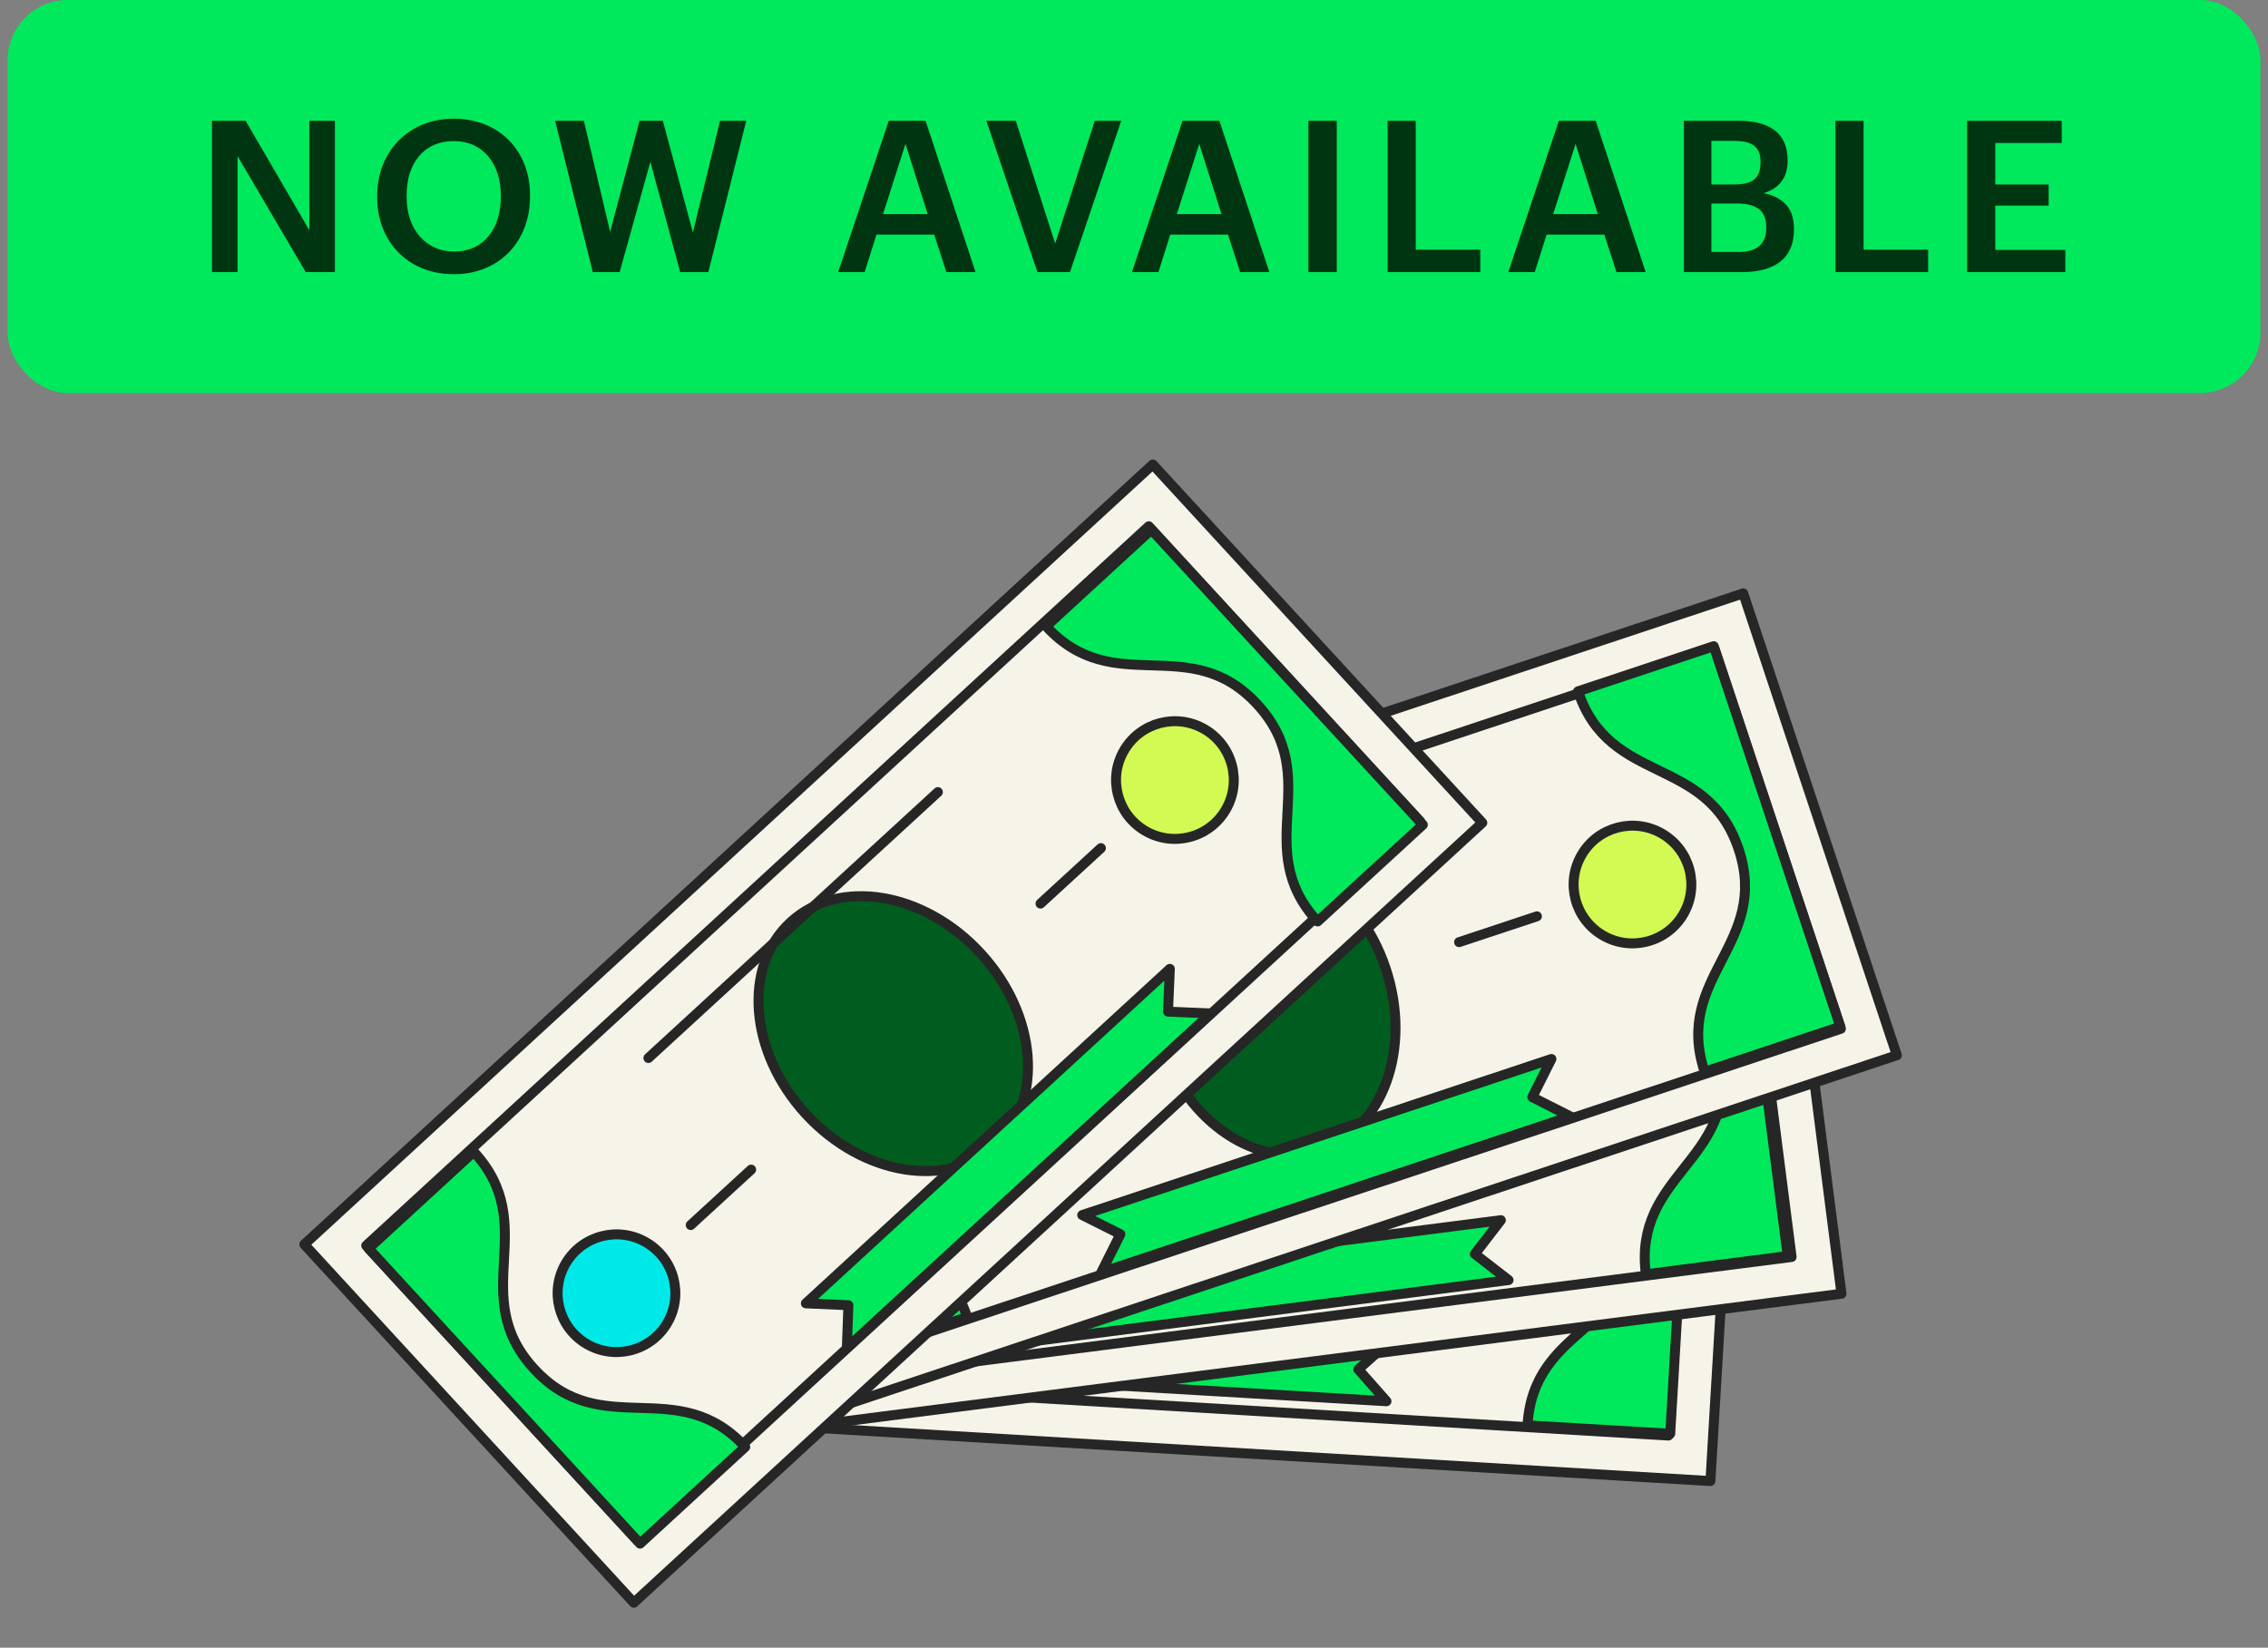 <svg width="150" height="109" viewBox="0 0 150 109" fill="none" xmlns="http://www.w3.org/2000/svg">
<rect x="0" y="0" width="150" height="109" fill="#808080" stroke="none"/>
<rect x="0.5" width="149" height="26" rx="4" fill="#00E95C"/>
<path d="M14.018 18V7.99H16.244L20.458 15.228V7.99H22.152V18H20.22L15.712 10.328V18H14.018ZM30.014 18.14C26.948 18.14 24.946 15.942 24.946 13.058V12.946C24.946 10.02 27.046 7.85 30.014 7.85C32.996 7.85 35.054 9.964 35.054 12.904V13.016C35.054 15.942 33.052 18.14 30.014 18.14ZM30.042 16.642C31.932 16.642 33.122 15.2 33.122 13.03V12.918C33.122 10.86 31.974 9.334 30.014 9.334C28.054 9.334 26.892 10.776 26.892 12.932V13.044C26.892 15.228 28.222 16.642 30.042 16.642ZM39.205 18L36.713 7.99H38.617L40.353 15.34L42.299 7.99H43.839L45.827 15.382L47.619 7.99H49.355L46.849 18H44.987L43.013 10.706L40.983 18H39.205ZM55.434 18L58.78 7.99H61.216L64.52 18H62.588L61.79 15.522H57.968L57.184 18H55.434ZM59.886 9.516L58.402 14.164H61.356L59.886 9.516ZM68.611 18L65.237 7.99H67.183L69.787 16.11L72.405 7.99H74.155L70.767 18H68.611ZM74.865 18L78.211 7.99H80.647L83.951 18H82.019L81.221 15.522H77.399L76.615 18H74.865ZM79.317 9.516L77.833 14.164H80.787L79.317 9.516ZM86.535 18V7.99H88.411V18H86.535ZM91.772 18V7.99H93.634V16.516H97.904V18H91.772ZM99.754 18L103.1 7.99H105.536L108.84 18H106.908L106.11 15.522H102.288L101.504 18H99.754ZM104.206 9.516L102.722 14.164H105.676L104.206 9.516ZM111.368 18V7.99H114.952C117.01 7.99 118.228 8.774 118.228 10.594V10.65C118.228 11.644 117.78 12.428 116.646 12.778C118.004 13.072 118.648 13.814 118.648 15.144V15.2C118.648 17.062 117.416 18 115.218 18H111.368ZM113.188 12.204H114.728C115.96 12.204 116.436 11.756 116.436 10.734V10.678C116.436 9.726 115.89 9.32 114.7 9.32H113.188V12.204ZM113.188 16.67H114.994C116.24 16.67 116.814 16.11 116.814 15.074V15.018C116.814 13.982 116.24 13.464 114.868 13.464H113.188V16.67ZM121.391 18V7.99H123.253V16.516H127.523V18H121.391ZM130.102 18V7.99H136.36V9.46H131.964V12.204H135.492V13.604H131.964V16.53H136.598V18H130.102Z" fill="#003512"/>
<mask id="mask0_19902_155828" style="mask-type:luminance" maskUnits="userSpaceOnUse" x="19" y="17" width="145" height="112">
<path d="M94.988 22.148L19.172 98.675L50.933 128.107L107.009 128.93L142.569 102.481L163.86 48.688L119.503 17.014L94.988 22.148Z" fill="white"/>
</mask>
<g mask="url(#mask0_19902_155828)">
<path d="M115.034 65.834L38.937 61.308L37.025 93.45L113.122 97.976L115.034 65.834Z" fill="#F6F4E9" stroke="#262626" stroke-width="0.658" stroke-linecap="round" stroke-linejoin="round"/>
<path d="M111.921 68.483L41.735 64.309L40.16 90.791L110.346 94.966L111.921 68.483Z" fill="#F6F4E9" stroke="#262626" stroke-width="0.658" stroke-linecap="round" stroke-linejoin="round"/>
<path d="M51.283 63.755C50.892 70.38 44.121 69.98 43.736 76.595C43.346 83.22 50.123 83.611 49.732 90.235L40.292 89.68L41.843 63.201L51.283 63.755Z" fill="#00E95C" stroke="#262626" stroke-width="0.658" stroke-linecap="round" stroke-linejoin="round"/>
<path d="M101.025 94.291C101.415 87.666 108.187 88.066 108.571 81.451C108.962 74.826 102.185 74.436 102.575 67.811L112.015 68.366L110.465 94.845L101.025 94.291Z" fill="#00E95C" stroke="#262626" stroke-width="0.658" stroke-linecap="round" stroke-linejoin="round"/>
<path d="M75.44 89.649C79.769 89.906 83.545 85.635 83.874 80.109C84.203 74.582 80.96 69.894 76.63 69.636C72.301 69.379 68.525 73.65 68.197 79.176C67.868 84.703 71.111 89.391 75.44 89.649Z" fill="#005D1F" stroke="#262626" stroke-width="0.658" stroke-linecap="round" stroke-linejoin="round"/>
<path d="M49.156 80.385C51.01 81.473 53.395 80.852 54.484 78.997C55.572 77.143 54.951 74.757 53.096 73.669C51.242 72.581 48.856 73.202 47.768 75.056C46.68 76.911 47.301 79.297 49.156 80.385Z" fill="#00E9E9" stroke="#262626" stroke-width="0.658" stroke-linecap="round" stroke-linejoin="round"/>
<path d="M99.23 83.332C101.084 84.42 103.47 83.799 104.558 81.944C105.646 80.09 105.025 77.704 103.17 76.616C101.316 75.528 98.93 76.149 97.842 78.004C96.754 79.858 97.375 82.244 99.23 83.332Z" fill="#D2FA52" stroke="#262626" stroke-width="0.658" stroke-linecap="round" stroke-linejoin="round"/>
<path d="M57.774 77.419L63.179 77.742" stroke="#262626" stroke-width="0.658" stroke-linecap="round" stroke-linejoin="round"/>
<path d="M89.14 79.268L94.551 79.582" stroke="#262626" stroke-width="0.658" stroke-linecap="round" stroke-linejoin="round"/>
<path d="M63.777 67.73L89.722 69.259" stroke="#262626" stroke-width="0.658" stroke-linecap="round" stroke-linejoin="round"/>
<path d="M91.699 92.697L59.059 90.787L61.172 88.899L59.293 86.792L91.942 88.707L89.835 90.586L91.699 92.697Z" fill="#00E95C" stroke="#262626" stroke-width="0.658" stroke-linecap="round" stroke-linejoin="round"/>
<path d="M117.702 53.646L42.087 63.328L46.176 95.266L121.791 85.585L117.702 53.646Z" fill="#F6F4E9" stroke="#262626" stroke-width="0.658" stroke-linecap="round" stroke-linejoin="round"/>
<path d="M115.124 56.839L45.384 65.769L48.753 92.083L118.493 83.154L115.124 56.839Z" fill="#F6F4E9" stroke="#262626" stroke-width="0.658" stroke-linecap="round" stroke-linejoin="round"/>
<path d="M54.691 63.733C55.538 70.308 48.809 71.179 49.656 77.754C50.502 84.329 57.226 83.468 58.073 90.043L48.691 91.252L45.31 64.942L54.691 63.733Z" fill="#00E95C" stroke="#262626" stroke-width="0.658" stroke-linecap="round" stroke-linejoin="round"/>
<path d="M108.853 84.297C108.006 77.722 114.735 76.851 113.889 70.276C113.042 63.701 106.319 64.562 105.472 57.987L114.853 56.778L118.235 83.088L108.853 84.297Z" fill="#00E95C" stroke="#262626" stroke-width="0.658" stroke-linecap="round" stroke-linejoin="round"/>
<path d="M83.206 84.4C87.508 83.849 90.425 78.951 89.722 73.46C89.019 67.969 84.962 63.964 80.66 64.514C76.358 65.065 73.441 69.963 74.144 75.454C74.847 80.945 78.904 84.95 83.206 84.4Z" fill="#005D1F" stroke="#262626" stroke-width="0.658" stroke-linecap="round" stroke-linejoin="round"/>
<path d="M55.019 80.163C56.873 81.252 59.259 80.63 60.347 78.776C61.435 76.921 60.814 74.536 58.959 73.448C57.105 72.359 54.719 72.981 53.631 74.835C52.543 76.69 53.164 79.075 55.019 80.163Z" fill="#00E9E9" stroke="#262626" stroke-width="0.658" stroke-linecap="round" stroke-linejoin="round"/>
<path d="M104.777 73.769C106.631 74.857 109.017 74.236 110.105 72.382C111.193 70.527 110.572 68.142 108.717 67.053C106.863 65.965 104.477 66.586 103.389 68.441C102.301 70.295 102.922 72.681 104.777 73.769Z" fill="#D2FA52" stroke="#262626" stroke-width="0.658" stroke-linecap="round" stroke-linejoin="round"/>
<path d="M63.599 75.966L68.979 75.27" stroke="#262626" stroke-width="0.658" stroke-linecap="round" stroke-linejoin="round"/>
<path d="M94.762 71.962L100.142 71.266" stroke="#262626" stroke-width="0.658" stroke-linecap="round" stroke-linejoin="round"/>
<path d="M67.694 65.324L93.478 62.015" stroke="#262626" stroke-width="0.658" stroke-linecap="round" stroke-linejoin="round"/>
<path d="M99.773 84.681L67.34 88.856L69.063 86.612L66.834 84.884L99.262 80.719L97.544 82.953L99.773 84.681Z" fill="#00E95C" stroke="#262626" stroke-width="0.658" stroke-linecap="round" stroke-linejoin="round"/>
<path d="M115.293 39.253L42.957 63.311L53.119 93.865L125.455 69.807L115.293 39.253Z" fill="#F6F4E9" stroke="#262626" stroke-width="0.658" stroke-linecap="round" stroke-linejoin="round"/>
<path d="M113.38 42.883L46.663 65.072L55.035 90.245L121.752 68.056L113.38 42.883Z" fill="#F6F4E9" stroke="#262626" stroke-width="0.658" stroke-linecap="round" stroke-linejoin="round"/>
<path d="M55.592 61.961C57.687 68.251 51.251 70.399 53.346 76.689C55.44 82.979 61.871 80.84 63.966 87.13L54.991 90.116L46.618 64.947L55.592 61.961Z" fill="#00E95C" stroke="#262626" stroke-width="0.658" stroke-linecap="round" stroke-linejoin="round"/>
<path d="M112.741 70.902C110.646 64.612 117.082 62.463 114.988 56.173C112.893 49.883 106.462 52.023 104.368 45.733L113.342 42.746L121.716 67.916L112.741 70.902Z" fill="#00E95C" stroke="#262626" stroke-width="0.658" stroke-linecap="round" stroke-linejoin="round"/>
<path d="M87.364 76.072C91.479 74.703 93.399 69.335 91.651 64.082C89.904 58.829 85.152 55.68 81.037 57.049C76.922 58.417 75.002 63.785 76.749 69.038C78.496 74.292 83.249 77.441 87.364 76.072Z" fill="#005D1F" stroke="#262626" stroke-width="0.658" stroke-linecap="round" stroke-linejoin="round"/>
<path d="M58.394 77.706C60.248 78.794 62.634 78.173 63.722 76.319C64.81 74.464 64.189 72.079 62.334 70.99C60.48 69.902 58.094 70.523 57.006 72.378C55.918 74.233 56.539 76.618 58.394 77.706Z" fill="#00E9E9" stroke="#262626" stroke-width="0.658" stroke-linecap="round" stroke-linejoin="round"/>
<path d="M105.997 61.872C107.852 62.96 110.237 62.339 111.326 60.484C112.414 58.63 111.792 56.244 109.938 55.156C108.083 54.068 105.698 54.689 104.61 56.544C103.522 58.398 104.143 60.784 105.997 61.872Z" fill="#D2FA52" stroke="#262626" stroke-width="0.658" stroke-linecap="round" stroke-linejoin="round"/>
<path d="M66.684 72.246L71.833 70.537" stroke="#262626" stroke-width="0.658" stroke-linecap="round" stroke-linejoin="round"/>
<path d="M96.5 62.326L101.648 60.617" stroke="#262626" stroke-width="0.658" stroke-linecap="round" stroke-linejoin="round"/>
<path d="M68.667 61.024L93.334 52.813" stroke="#262626" stroke-width="0.658" stroke-linecap="round" stroke-linejoin="round"/>
<path d="M103.862 73.856L72.835 84.171L74.101 81.646L71.575 80.38L102.607 70.055L101.342 72.58L103.862 73.856Z" fill="#00E95C" stroke="#262626" stroke-width="0.658" stroke-linecap="round" stroke-linejoin="round"/>
</g>
<path d="M76.243 30.726L20.126 82.322L41.919 106.025L98.037 54.429L76.243 30.726Z" fill="#F6F4E9" stroke="#262626" stroke-width="0.658" stroke-linecap="round" stroke-linejoin="round"/>
<path d="M75.978 34.813L24.221 82.4L42.176 101.929L93.934 54.342L75.978 34.813Z" fill="#F6F4E9" stroke="#262626" stroke-width="0.658" stroke-linecap="round" stroke-linejoin="round"/>
<path d="M31.343 76.201C35.828 81.084 30.836 85.669 35.321 90.552C39.805 95.434 44.803 90.839 49.288 95.721L42.331 102.117L24.377 82.591L31.334 76.196L31.343 76.201Z" fill="#00E95C" stroke="#262626" stroke-width="0.658" stroke-linecap="round" stroke-linejoin="round"/>
<path d="M87.136 60.951C82.651 56.069 87.643 51.483 83.159 46.601C78.674 41.719 73.676 46.314 69.191 41.432L76.148 35.036L94.103 54.561L87.145 60.957L87.136 60.951Z" fill="#00E95C" stroke="#262626" stroke-width="0.658" stroke-linecap="round" stroke-linejoin="round"/>
<path d="M65.862 75.758C69.055 72.823 68.605 67.139 64.858 63.064C61.111 58.989 55.486 58.065 52.293 61C49.101 63.935 49.55 69.618 53.297 73.694C57.044 77.769 62.67 78.693 65.862 75.758Z" fill="#005D1F" stroke="#262626" stroke-width="0.658" stroke-linecap="round" stroke-linejoin="round"/>
<path d="M38.803 88.908C40.657 89.996 43.043 89.375 44.131 87.52C45.219 85.665 44.598 83.28 42.744 82.192C40.889 81.104 38.504 81.725 37.415 83.579C36.327 85.434 36.948 87.819 38.803 88.908Z" fill="#00E9E9" stroke="#262626" stroke-width="0.658" stroke-linecap="round" stroke-linejoin="round"/>
<path d="M75.736 54.961C77.59 56.049 79.976 55.428 81.064 53.574C82.152 51.719 81.531 49.334 79.676 48.245C77.822 47.157 75.436 47.778 74.348 49.633C73.26 51.487 73.881 53.873 75.736 54.961Z" fill="#D2FA52" stroke="#262626" stroke-width="0.658" stroke-linecap="round" stroke-linejoin="round"/>
<path d="M45.682 81.042L49.679 77.373" stroke="#262626" stroke-width="0.658" stroke-linecap="round" stroke-linejoin="round"/>
<path d="M68.815 59.776L72.812 56.106" stroke="#262626" stroke-width="0.658" stroke-linecap="round" stroke-linejoin="round"/>
<path d="M42.883 69.991L62.03 52.4" stroke="#262626" stroke-width="0.658" stroke-linecap="round" stroke-linejoin="round"/>
<path d="M80.079 67.042L56.006 89.169L56.112 86.345L53.299 86.22L77.371 64.092L77.25 66.921L80.079 67.042Z" fill="#00E95C" stroke="#262626" stroke-width="0.658" stroke-linecap="round" stroke-linejoin="round"/>
</svg>
